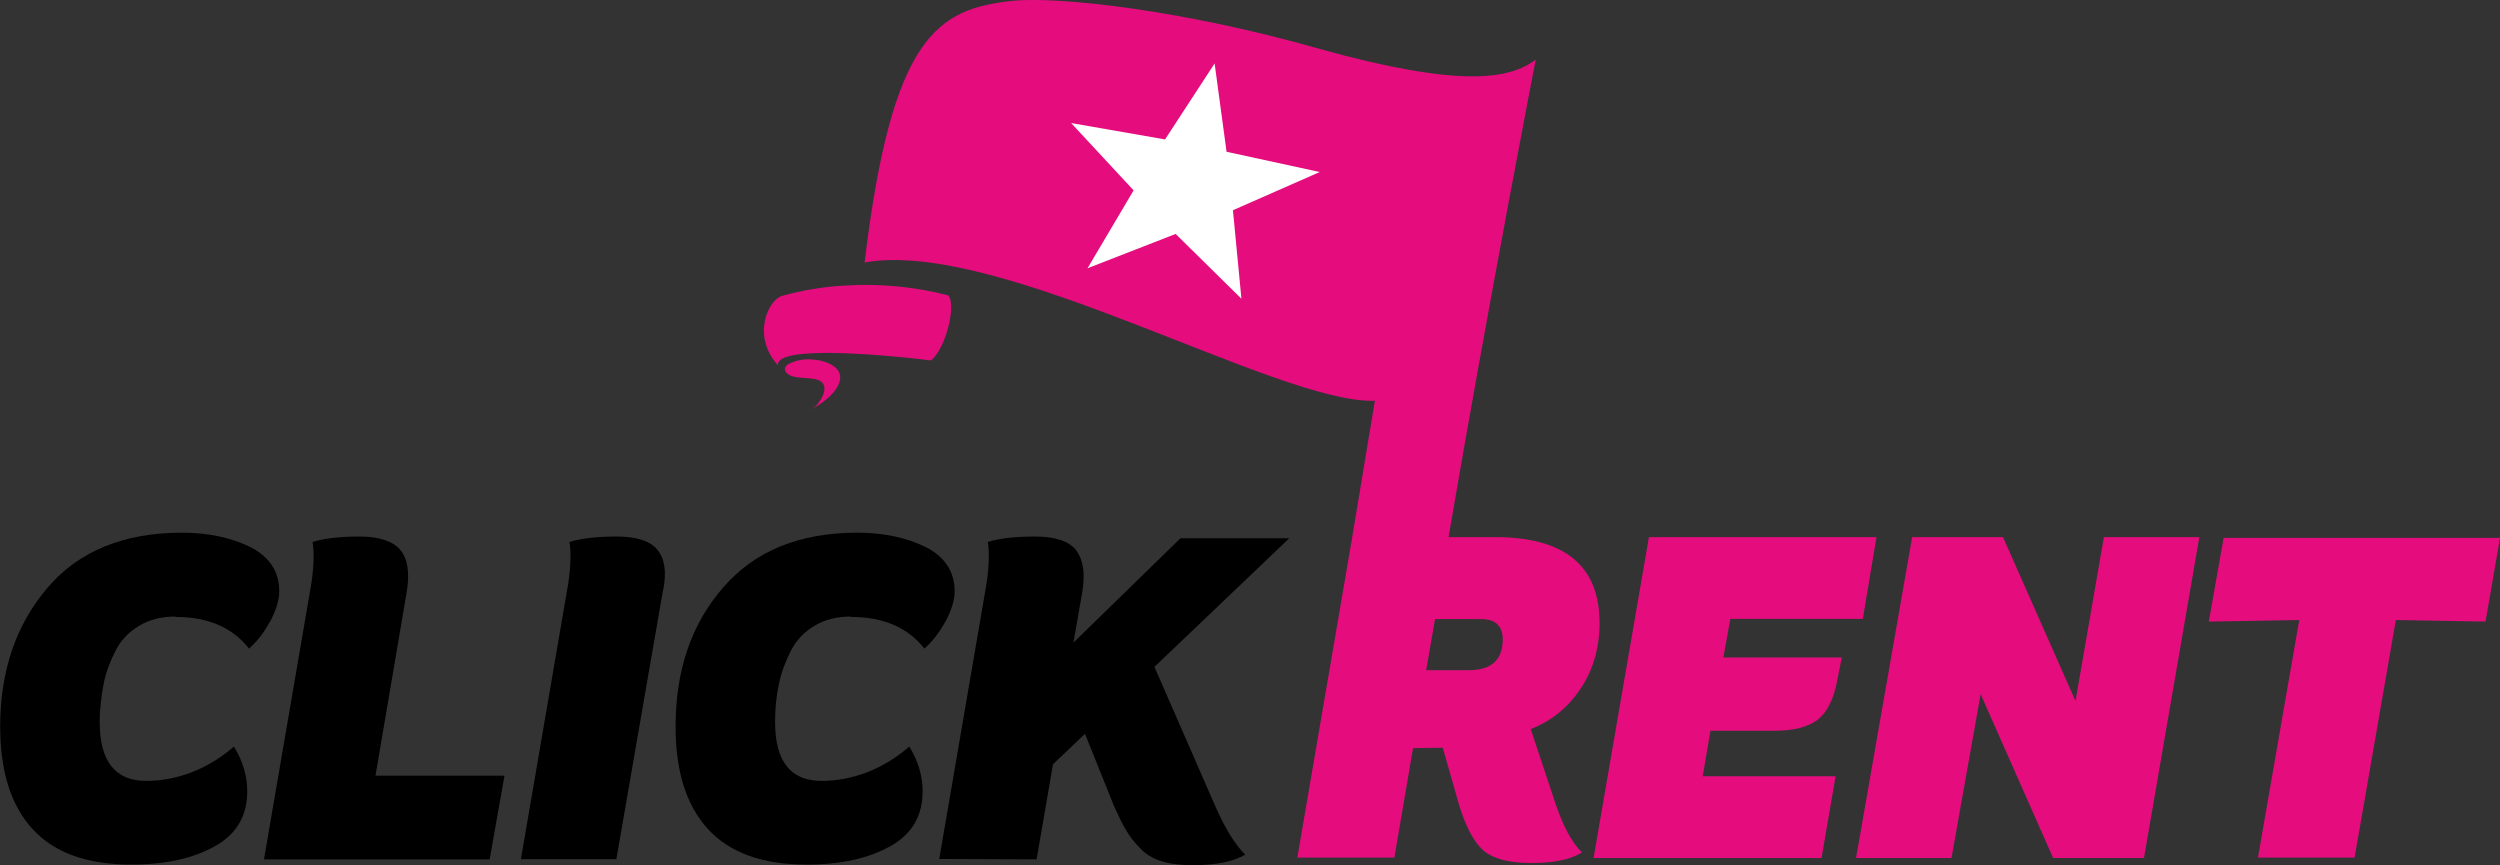 <svg xmlns="http://www.w3.org/2000/svg" id="Capa_2" data-name="Capa 2" viewBox="0 0 129.63 44.87"><rect x="0" y="0" width="129.63" height="44.87" fill="#333333" stroke="none"/><defs><style>      .cls-1 {        fill: #fff;      }      .cls-2 {        fill: #e50c7e;      }    </style></defs><g id="Capa_1-2" data-name="Capa 1"><g><path class="cls-2" d="M92.04,37.89h-3.35l-.4,2.36h6.89l-.73,4.24h-11.82l2.87-16.64h11.8l-.71,4.24h-6.87l-.36,2h6.14l-.24,1.21c-.18.95-.51,1.62-1.01,2.02-.51.38-1.25.57-2.22.57h0Z"></path><path class="cls-2" d="M114.04,27.85l-2.87,16.64h-4.71l-3.76-8.5-1.51,8.5h-4.95l2.91-16.64h4.71l3.76,8.5,1.47-8.5h4.95,0Z"></path><path class="cls-2" d="M115.29,27.89h14.34l-.75,4.34-4.65-.08-2.14,12.32h-5.01l2.14-12.32-4.69.08.77-4.34h0Z"></path><path d="M9.09,31.97c-.73,0-1.35.16-1.88.48-.53.32-.95.75-1.23,1.31s-.5,1.13-.61,1.72-.2,1.27-.2,1.96c0,2.04.81,3.05,2.4,3.05s3.19-.59,4.56-1.78c.46.75.69,1.53.69,2.32,0,1.27-.55,2.22-1.68,2.85-1.13.63-2.55.95-4.34.95-2.28,0-3.98-.61-5.11-1.84-1.13-1.23-1.68-3.01-1.68-5.31,0-2.91.83-5.31,2.46-7.21,1.62-1.9,3.96-2.85,6.97-2.85,1.37,0,2.55.26,3.55.75.99.51,1.49,1.27,1.49,2.3,0,.44-.16.95-.46,1.53-.32.57-.67,1.05-1.11,1.43-.85-1.09-2.12-1.64-3.8-1.64h0Z"></path><path d="M13.69,44.55l2.38-13.86c.2-1.09.24-1.96.14-2.59.65-.2,1.49-.28,2.46-.28s1.72.24,2.1.71c.38.48.48,1.19.32,2.16l-1.62,9.53h6.69l-.77,4.34h-11.69Z"></path><path d="M34.38,30.59l-2.42,13.96h-4.95l2.38-13.86c.2-1.09.24-1.96.14-2.59.67-.2,1.49-.28,2.46-.28,1.03,0,1.74.24,2.1.69.38.46.48,1.15.3,2.08h0Z"></path><path d="M44.11,31.97c-.73,0-1.35.16-1.88.48-.53.32-.95.75-1.23,1.31s-.5,1.13-.61,1.72c-.14.61-.2,1.27-.2,1.96,0,2.04.81,3.05,2.4,3.05s3.19-.59,4.56-1.78c.46.75.69,1.53.69,2.32,0,1.27-.55,2.22-1.68,2.85s-2.55.95-4.34.95c-2.28,0-3.98-.61-5.11-1.84-1.13-1.23-1.68-3.01-1.68-5.31,0-2.91.81-5.31,2.46-7.21,1.64-1.9,3.96-2.85,6.97-2.85,1.37,0,2.55.26,3.55.75.99.51,1.49,1.27,1.49,2.3,0,.44-.16.95-.46,1.53-.32.57-.67,1.05-1.11,1.43-.85-1.09-2.12-1.64-3.8-1.64h0Z"></path><path d="M48.7,44.55l2.38-13.86c.2-1.09.24-1.96.14-2.59.65-.2,1.49-.28,2.48-.28s1.74.24,2.1.71c.36.48.48,1.19.32,2.16l-.46,2.63,5.55-5.41h5.64l-6.99,6.67,3.15,7.21c.55,1.25,1.09,2.08,1.56,2.52-.59.36-1.49.55-2.71.55-.63,0-1.17-.06-1.62-.2-.46-.14-.83-.36-1.13-.69-.32-.32-.55-.63-.71-.91-.18-.28-.38-.71-.63-1.25l-1.51-3.76-1.66,1.58-.85,4.93-5.03-.02h0Z"></path><path class="cls-2" d="M79.38,37.8h0c1.07-.42,1.92-1.11,2.57-2.08.65-.97.99-2.12.99-3.41,0-2.97-1.8-4.46-5.43-4.46h-2.42.02c2.06-12.08,4.52-24.76,4.52-24.76-1.37,1.05-4,1.45-11.19-.55C61.3.5,54.84-.19,52.53.04c-3.92.42-6.28,1.78-7.7,13.57,6.97-1.27,21.45,7.35,26.46,7.17l-1.17,7.05h0l-2.85,16.64h5.03l.97-5.68,1.54-.02.83,2.91c.32,1.07.71,1.86,1.19,2.34.5.48,1.35.73,2.57.73,1.15,0,2.04-.18,2.63-.55-.53-.51-.97-1.35-1.37-2.52l-1.29-3.88h0ZM76.15,34.75h-2.2l.46-2.65h2.38c.75,0,1.13.36,1.13,1.05,0,1.07-.59,1.6-1.76,1.6h0Z"></path><path class="cls-2" d="M42.03,21.26c.57-.34,1.21-.75,1.47-1.37.34-.83-.67-1.21-1.39-1.25-.42-.04-.85.04-1.23.24-.38.24-.12.59.36.67.57.1,1.47-.04,1.51.57.02.38-.36.95-.71,1.13h0Z"></path><path class="cls-2" d="M49.18,15.32c-1.76-.46-3.6-.63-5.43-.51-1.07.06-2.14.24-3.19.53-.73.2-1.6,2.08-.22,3.6-.04-.38.61-.55,1.56-.61,2.32-.16,6.38.36,6.38.36.73-.59,1.33-2.83.89-3.37h0Z"></path><polygon class="cls-1" points="64.37 15.49 60.96 12.13 56.39 13.91 58.78 9.87 55.54 6.38 60.41 7.23 62.98 3.29 63.6 7.87 68.43 8.92 63.93 10.9 64.37 15.49"></polygon></g></g></svg>